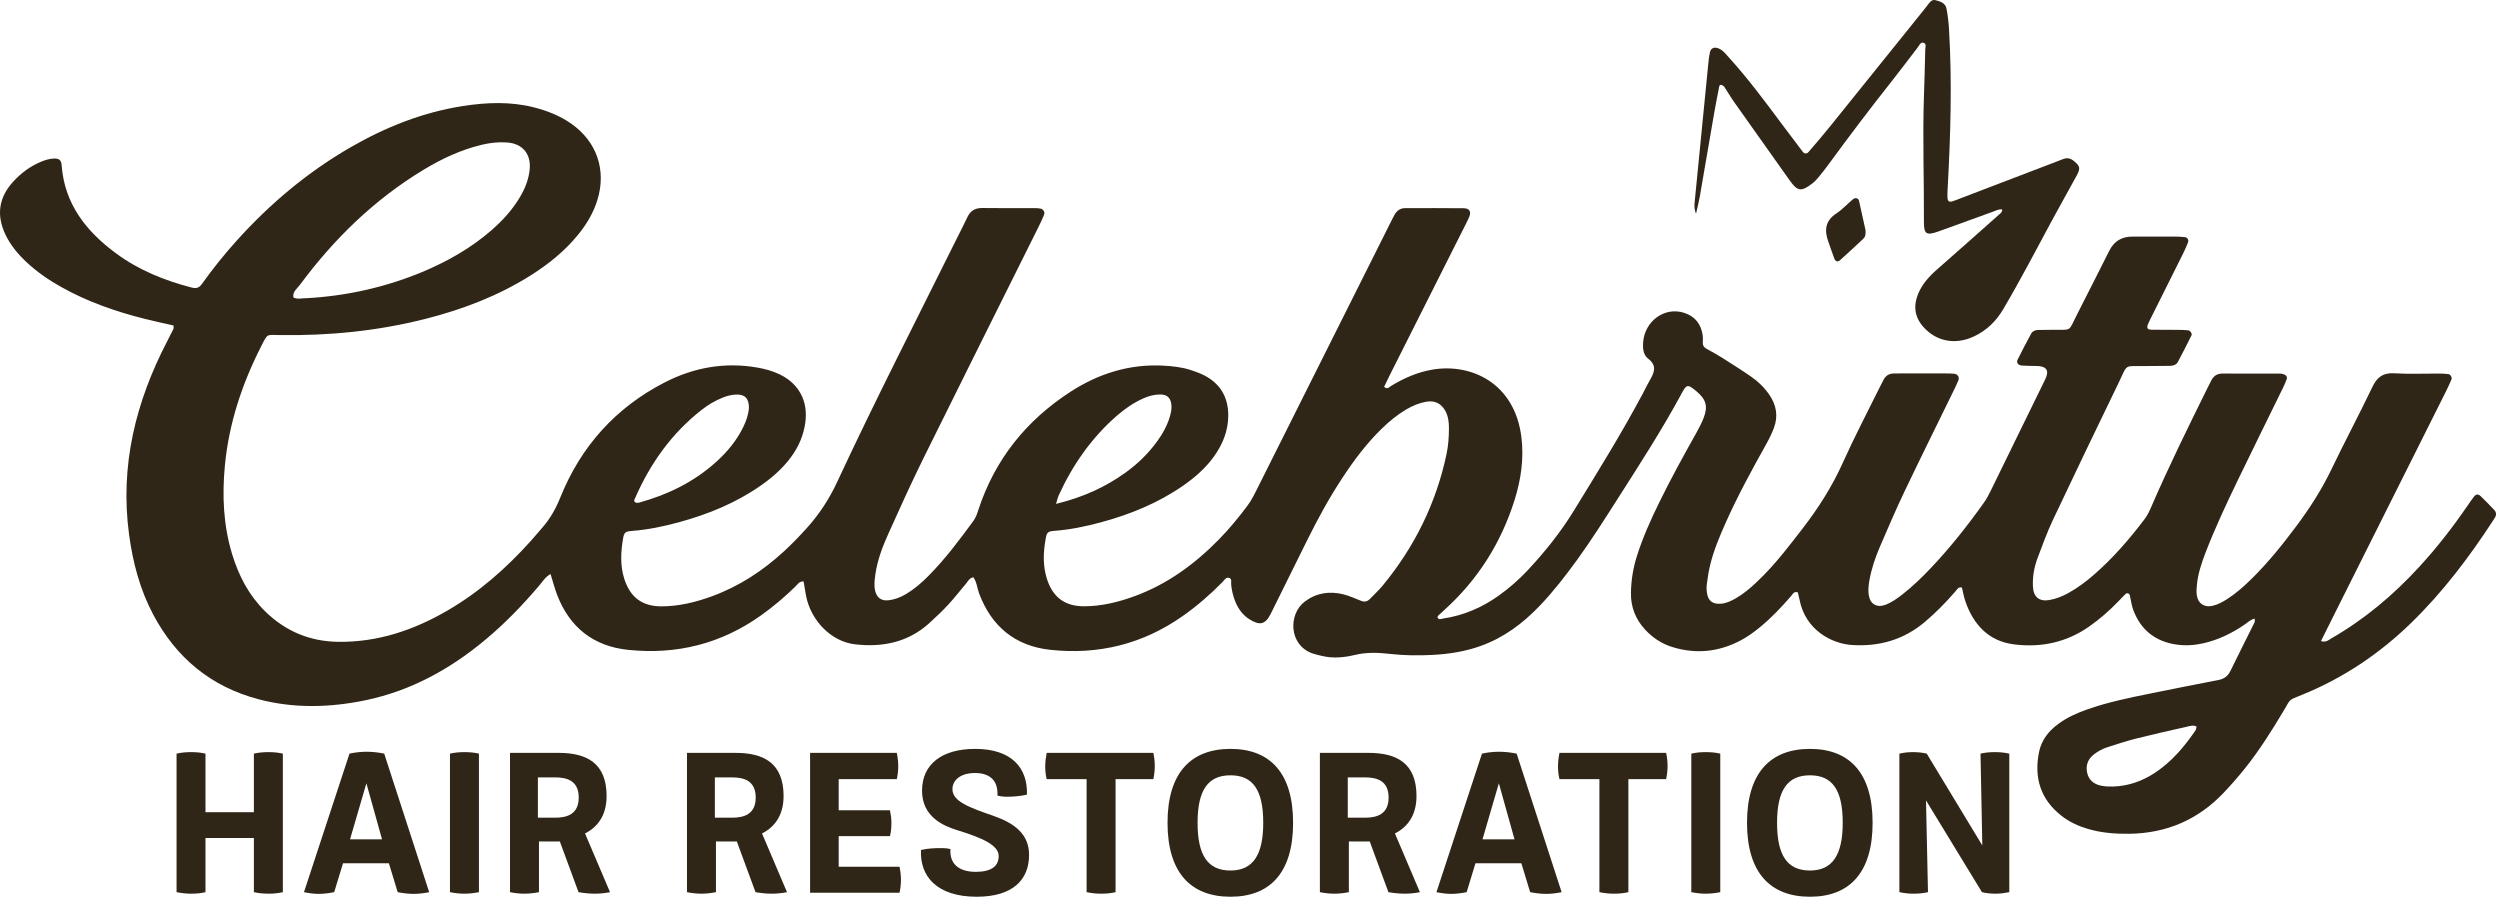 <svg width="92" height="33" viewBox="0 0 92 33" fill="none" xmlns="http://www.w3.org/2000/svg">
<g clip-path="url(#clip0_188_1243)">
<path d="M85.412 23.593C85.606 23.65 85.692 23.551 85.786 23.497C87.008 22.797 88.072 21.901 89.022 20.867C89.677 20.157 90.267 19.395 90.812 18.599C90.888 18.489 90.961 18.379 91.043 18.275C91.12 18.178 91.201 18.173 91.296 18.265C91.463 18.427 91.625 18.594 91.785 18.763C91.862 18.844 91.875 18.938 91.82 19.038C91.795 19.081 91.768 19.123 91.74 19.164C90.858 20.518 89.887 21.8 88.724 22.93C87.553 24.066 86.225 24.957 84.713 25.57C84.192 25.781 84.312 25.7 84.032 26.167C83.595 26.895 83.146 27.614 82.615 28.276C82.366 28.587 82.102 28.888 81.828 29.177C80.887 30.166 79.731 30.663 78.365 30.683C77.846 30.69 77.336 30.651 76.838 30.505C76.484 30.401 76.153 30.249 75.862 30.021C75.086 29.413 74.845 28.612 75.038 27.668C75.129 27.225 75.4 26.889 75.762 26.628C76.073 26.402 76.42 26.245 76.782 26.117C77.551 25.842 78.347 25.68 79.144 25.519C79.974 25.352 80.803 25.183 81.635 25.025C81.85 24.983 81.987 24.881 82.084 24.682C82.374 24.083 82.676 23.492 82.971 22.896C82.985 22.87 82.972 22.833 82.972 22.765C82.819 22.798 82.718 22.907 82.605 22.982C82.134 23.304 81.631 23.551 81.072 23.675C80.745 23.749 80.41 23.767 80.081 23.718C79.309 23.603 78.775 23.176 78.502 22.44C78.439 22.271 78.419 22.086 78.378 21.908C78.363 21.841 78.275 21.806 78.227 21.853C78.131 21.945 78.04 22.042 77.948 22.138C77.624 22.474 77.276 22.779 76.893 23.048C76.05 23.645 75.099 23.841 74.098 23.711C73.188 23.591 72.63 22.995 72.332 22.147C72.271 21.976 72.241 21.795 72.198 21.621C72.065 21.587 72.02 21.694 71.96 21.763C71.611 22.165 71.242 22.544 70.833 22.889C70.054 23.544 69.158 23.801 68.151 23.736C67.404 23.687 66.439 23.183 66.224 22.073C66.205 21.977 66.178 21.882 66.16 21.798C66.005 21.753 65.968 21.872 65.91 21.938C65.561 22.339 65.197 22.727 64.784 23.066C64.553 23.257 64.311 23.434 64.047 23.572C63.244 23.994 62.405 24.079 61.539 23.81C61.153 23.691 60.819 23.471 60.542 23.171C60.186 22.788 60.009 22.334 60.019 21.811C60.026 21.359 60.096 20.919 60.231 20.486C60.444 19.802 60.737 19.151 61.051 18.508C61.481 17.627 61.956 16.768 62.434 15.913C62.531 15.739 62.624 15.561 62.695 15.376C62.858 14.952 62.785 14.701 62.436 14.405C62.423 14.394 62.412 14.382 62.398 14.373C62.104 14.136 62.068 14.141 61.887 14.474C61.16 15.822 60.328 17.104 59.506 18.393C59.032 19.136 58.561 19.878 58.045 20.592C57.616 21.184 57.168 21.763 56.662 22.293C56.045 22.937 55.348 23.462 54.5 23.767C53.916 23.978 53.311 24.072 52.695 24.102C52.181 24.128 51.666 24.122 51.153 24.064C50.724 24.016 50.301 23.996 49.869 24.1C49.467 24.197 49.049 24.238 48.634 24.135C48.522 24.108 48.407 24.083 48.299 24.046C47.423 23.737 47.405 22.6 48.015 22.139C48.443 21.816 48.925 21.745 49.433 21.87C49.657 21.926 49.87 22.026 50.086 22.11C50.208 22.158 50.313 22.142 50.405 22.048C50.567 21.881 50.74 21.724 50.887 21.544C52.059 20.121 52.853 18.512 53.234 16.703C53.299 16.392 53.32 16.077 53.321 15.761C53.321 15.545 53.299 15.329 53.194 15.132C53.044 14.85 52.807 14.73 52.492 14.783C52.227 14.828 51.983 14.931 51.751 15.067C51.421 15.262 51.125 15.505 50.851 15.772C50.301 16.308 49.84 16.918 49.419 17.557C48.932 18.292 48.509 19.065 48.117 19.855C47.666 20.763 47.219 21.673 46.767 22.58C46.567 22.98 46.365 23.032 45.983 22.792C45.733 22.636 45.571 22.409 45.46 22.141C45.378 21.94 45.329 21.731 45.307 21.514C45.298 21.426 45.348 21.292 45.219 21.262C45.112 21.239 45.053 21.352 44.986 21.42C44.531 21.884 44.042 22.308 43.51 22.68C42.045 23.708 40.412 24.105 38.647 23.913C37.359 23.773 36.486 23.055 36.03 21.834C35.956 21.637 35.948 21.414 35.817 21.242C35.671 21.274 35.623 21.391 35.55 21.477C35.334 21.73 35.133 21.994 34.908 22.238C34.682 22.482 34.441 22.711 34.195 22.934C33.411 23.642 32.47 23.828 31.456 23.71C30.593 23.609 29.841 22.841 29.663 21.927C29.629 21.75 29.602 21.571 29.572 21.396C29.412 21.389 29.352 21.504 29.273 21.582C28.88 21.965 28.463 22.32 28.015 22.639C26.545 23.692 24.899 24.101 23.115 23.915C21.847 23.783 20.967 23.096 20.505 21.898C20.412 21.655 20.347 21.402 20.26 21.125C20.067 21.232 19.974 21.394 19.859 21.529C19.247 22.254 18.59 22.935 17.861 23.543C16.565 24.624 15.124 25.419 13.461 25.767C12.144 26.041 10.827 26.079 9.513 25.732C7.757 25.268 6.481 24.205 5.635 22.611C5.148 21.689 4.888 20.697 4.749 19.667C4.409 17.131 4.994 14.782 6.159 12.546C6.235 12.4 6.311 12.252 6.383 12.102C6.396 12.076 6.385 12.038 6.385 11.977C6.038 11.898 5.684 11.824 5.333 11.735C4.25 11.464 3.202 11.099 2.226 10.547C1.776 10.293 1.354 10.001 0.976 9.647C0.658 9.35 0.383 9.019 0.195 8.622C-0.139 7.911 -0.044 7.264 0.484 6.687C0.779 6.364 1.123 6.108 1.532 5.943C1.671 5.886 1.813 5.845 1.964 5.835C2.161 5.823 2.255 5.884 2.268 6.074C2.371 7.503 3.167 8.506 4.262 9.317C5.1 9.939 6.051 10.322 7.058 10.583C7.236 10.629 7.337 10.583 7.435 10.443C7.83 9.887 8.258 9.358 8.715 8.85C9.936 7.495 11.317 6.334 12.9 5.421C14.191 4.677 15.557 4.131 17.036 3.902C17.912 3.766 18.787 3.731 19.657 3.953C20.144 4.078 20.605 4.26 21.018 4.549C21.961 5.207 22.323 6.257 21.985 7.356C21.837 7.84 21.579 8.266 21.26 8.654C20.77 9.251 20.175 9.728 19.525 10.137C18.333 10.888 17.034 11.384 15.675 11.73C13.911 12.18 12.114 12.358 10.296 12.331C9.805 12.324 9.856 12.262 9.617 12.732C8.908 14.122 8.422 15.583 8.275 17.142C8.171 18.241 8.219 19.334 8.545 20.401C8.786 21.193 9.16 21.908 9.754 22.494C10.499 23.226 11.395 23.604 12.44 23.619C13.894 23.639 15.217 23.194 16.46 22.472C17.635 21.791 18.64 20.902 19.545 19.894C19.689 19.733 19.827 19.567 19.969 19.404C20.254 19.075 20.457 18.711 20.622 18.301C21.378 16.426 22.655 15.002 24.455 14.076C25.532 13.521 26.678 13.315 27.885 13.529C28.165 13.579 28.436 13.653 28.692 13.777C29.395 14.115 29.739 14.752 29.638 15.533C29.575 16.021 29.383 16.459 29.087 16.852C28.794 17.241 28.435 17.559 28.039 17.839C27.106 18.5 26.065 18.926 24.968 19.223C24.407 19.375 23.839 19.494 23.256 19.538C23.009 19.557 22.966 19.596 22.927 19.828C22.844 20.323 22.819 20.82 22.976 21.308C23.195 21.987 23.64 22.316 24.347 22.314C24.986 22.311 25.596 22.163 26.193 21.945C27.191 21.582 28.063 21.012 28.841 20.297C29.134 20.029 29.412 19.74 29.68 19.444C30.139 18.938 30.508 18.378 30.801 17.75C32.197 14.751 33.706 11.808 35.176 8.845C35.316 8.563 35.464 8.284 35.597 7.997C35.709 7.758 35.88 7.652 36.147 7.655C36.794 7.665 37.443 7.658 38.09 7.659C38.156 7.659 38.223 7.664 38.288 7.676C38.39 7.693 38.462 7.806 38.423 7.902C38.354 8.071 38.275 8.235 38.194 8.398C36.794 11.21 35.388 14.019 33.997 16.835C33.541 17.759 33.116 18.698 32.693 19.637C32.474 20.122 32.285 20.62 32.211 21.154C32.184 21.352 32.16 21.55 32.207 21.748C32.267 21.993 32.429 22.115 32.68 22.091C32.915 22.069 33.131 21.985 33.334 21.866C33.637 21.687 33.901 21.46 34.148 21.212C34.773 20.586 35.3 19.881 35.821 19.169C35.912 19.045 35.958 18.905 36.004 18.762C36.614 16.903 37.77 15.466 39.402 14.412C40.431 13.748 41.559 13.392 42.797 13.455C43.145 13.473 43.492 13.51 43.827 13.619C43.999 13.676 44.173 13.739 44.334 13.823C44.917 14.131 45.199 14.629 45.2 15.283C45.2 15.854 44.995 16.355 44.666 16.81C44.359 17.233 43.972 17.571 43.547 17.867C42.622 18.51 41.597 18.929 40.516 19.221C39.955 19.372 39.387 19.491 38.804 19.535C38.559 19.554 38.523 19.587 38.48 19.83C38.39 20.326 38.372 20.822 38.529 21.31C38.746 21.984 39.194 22.315 39.903 22.311C40.542 22.309 41.153 22.159 41.749 21.941C42.959 21.499 43.97 20.757 44.864 19.844C45.237 19.463 45.573 19.052 45.894 18.627C46.065 18.4 46.186 18.143 46.312 17.891C47.905 14.712 49.498 11.531 51.09 8.352C51.164 8.203 51.236 8.054 51.317 7.907C51.402 7.751 51.533 7.658 51.718 7.659C52.433 7.659 53.146 7.655 53.861 7.663C54.083 7.665 54.152 7.789 54.061 7.998C53.995 8.151 53.915 8.298 53.841 8.446C52.944 10.227 52.048 12.008 51.151 13.79C51.077 13.937 51.007 14.088 50.936 14.233C51.054 14.351 51.13 14.238 51.201 14.196C51.675 13.912 52.169 13.693 52.721 13.6C54.142 13.364 55.739 14.094 55.987 16.084C56.085 16.873 55.973 17.644 55.737 18.398C55.238 19.988 54.376 21.348 53.136 22.462C53.062 22.528 52.989 22.595 52.918 22.664C52.908 22.674 52.908 22.694 52.9 22.717C52.941 22.827 53.035 22.773 53.103 22.763C53.856 22.651 54.537 22.36 55.154 21.918C55.535 21.646 55.886 21.34 56.206 21C56.843 20.32 57.423 19.598 57.914 18.8C58.783 17.383 59.661 15.972 60.444 14.505C60.537 14.329 60.622 14.148 60.723 13.975C60.884 13.697 60.978 13.448 60.652 13.199C60.473 13.062 60.45 12.83 60.466 12.603C60.524 11.815 61.255 11.282 61.971 11.51C62.377 11.64 62.6 11.925 62.66 12.342C62.672 12.423 62.667 12.507 62.662 12.59C62.655 12.703 62.699 12.779 62.797 12.833C62.986 12.938 63.176 13.041 63.358 13.155C63.722 13.386 64.088 13.616 64.443 13.862C64.705 14.041 64.93 14.264 65.11 14.526C65.374 14.908 65.444 15.32 65.276 15.758C65.199 15.959 65.104 16.154 64.998 16.342C64.472 17.285 63.954 18.233 63.512 19.221C63.282 19.737 63.061 20.258 62.93 20.809C62.876 21.035 62.84 21.266 62.811 21.497C62.797 21.61 62.8 21.73 62.82 21.843C62.868 22.119 63.03 22.235 63.316 22.218C63.521 22.205 63.699 22.12 63.874 22.02C64.15 21.863 64.391 21.66 64.622 21.443C64.987 21.102 65.32 20.731 65.634 20.343C65.875 20.047 66.108 19.744 66.342 19.441C66.921 18.69 67.427 17.896 67.818 17.023C68.24 16.084 68.72 15.171 69.176 14.247C69.22 14.157 69.27 14.071 69.313 13.981C69.396 13.813 69.533 13.741 69.716 13.743C69.799 13.743 69.883 13.742 69.965 13.742C70.497 13.742 71.028 13.742 71.56 13.742C71.676 13.742 71.793 13.742 71.909 13.753C72.045 13.766 72.118 13.877 72.068 13.998C72.012 14.136 71.945 14.27 71.88 14.405C71.282 15.629 70.677 16.849 70.089 18.079C69.768 18.754 69.472 19.441 69.177 20.128C69.007 20.526 68.868 20.935 68.793 21.364C68.762 21.545 68.742 21.728 68.772 21.909C68.829 22.243 69.079 22.377 69.4 22.251C69.618 22.165 69.808 22.03 69.993 21.887C70.375 21.591 70.721 21.256 71.053 20.906C71.763 20.157 72.402 19.349 73 18.509C73.096 18.374 73.177 18.227 73.249 18.079C73.922 16.707 74.593 15.333 75.264 13.96C75.424 13.634 75.314 13.47 74.937 13.468C74.755 13.467 74.572 13.464 74.39 13.451C74.273 13.443 74.197 13.34 74.243 13.245C74.406 12.918 74.573 12.594 74.749 12.274C74.798 12.187 74.897 12.144 75.004 12.143C75.171 12.142 75.336 12.141 75.503 12.137C76.276 12.123 76.092 12.24 76.434 11.575C76.836 10.792 77.228 10.003 77.627 9.218C77.799 8.878 78.079 8.708 78.465 8.707C78.997 8.706 79.528 8.706 80.06 8.707C80.176 8.707 80.292 8.714 80.407 8.727C80.495 8.737 80.552 8.828 80.522 8.912C80.469 9.051 80.409 9.188 80.343 9.321C79.966 10.08 79.586 10.837 79.207 11.595C79.155 11.7 79.1 11.802 79.055 11.909C78.984 12.07 79.017 12.13 79.183 12.134C79.515 12.139 79.847 12.136 80.179 12.139C80.295 12.139 80.412 12.144 80.526 12.156C80.603 12.164 80.678 12.278 80.646 12.344C80.484 12.672 80.318 12.997 80.146 13.319C80.086 13.431 79.968 13.463 79.847 13.464C79.548 13.468 79.25 13.467 78.951 13.471C78.14 13.483 78.318 13.36 77.96 14.099C77.147 15.774 76.342 17.451 75.547 19.134C75.334 19.584 75.165 20.055 74.988 20.521C74.857 20.865 74.793 21.226 74.813 21.597C74.833 21.968 75.043 22.142 75.405 22.083C75.651 22.043 75.883 21.951 76.104 21.83C76.456 21.637 76.774 21.398 77.074 21.135C77.765 20.53 78.363 19.84 78.916 19.11C79.016 18.98 79.09 18.827 79.156 18.676C79.804 17.18 80.522 15.72 81.245 14.259C81.288 14.169 81.334 14.082 81.38 13.993C81.465 13.831 81.596 13.747 81.781 13.747C82.495 13.747 83.209 13.747 83.924 13.749C83.971 13.749 84.022 13.764 84.066 13.782C84.131 13.811 84.178 13.873 84.155 13.94C84.114 14.065 84.056 14.186 83.998 14.304C83.451 15.424 82.897 16.541 82.355 17.663C81.929 18.546 81.511 19.434 81.159 20.35C81.017 20.724 80.889 21.102 80.848 21.503C80.833 21.634 80.824 21.77 80.842 21.9C80.886 22.209 81.112 22.362 81.415 22.295C81.611 22.251 81.787 22.157 81.956 22.048C82.279 21.841 82.566 21.589 82.839 21.32C83.458 20.714 83.999 20.041 84.516 19.347C85.004 18.693 85.442 18.012 85.796 17.273C86.284 16.253 86.819 15.257 87.305 14.238C87.48 13.871 87.701 13.713 88.114 13.737C88.659 13.771 89.208 13.745 89.756 13.747C89.872 13.747 89.989 13.754 90.103 13.767C90.176 13.775 90.244 13.894 90.215 13.961C90.151 14.114 90.08 14.264 90.007 14.413C88.69 17.043 87.373 19.673 86.055 22.303C85.848 22.718 85.641 23.134 85.417 23.581L85.412 23.593ZM11.27 10.974C12.764 10.893 14.219 10.564 15.579 9.992C16.485 9.609 17.333 9.129 18.078 8.48C18.494 8.119 18.862 7.718 19.142 7.239C19.329 6.921 19.463 6.583 19.494 6.213C19.54 5.658 19.224 5.286 18.669 5.244C18.353 5.219 18.041 5.253 17.732 5.327C16.966 5.51 16.264 5.839 15.594 6.243C13.78 7.338 12.291 8.789 11.035 10.485C10.933 10.622 10.758 10.734 10.798 10.948C10.958 11.027 11.124 10.967 11.267 10.973L11.27 10.974ZM27.561 15.015C27.564 14.656 27.405 14.502 27.073 14.52C26.905 14.53 26.747 14.571 26.591 14.634C26.311 14.746 26.055 14.899 25.818 15.085C24.721 15.944 23.938 17.043 23.38 18.312C23.357 18.366 23.304 18.437 23.377 18.486C23.411 18.51 23.474 18.509 23.517 18.497C24.572 18.206 25.536 17.739 26.355 16.998C26.765 16.628 27.114 16.207 27.356 15.706C27.466 15.48 27.543 15.244 27.562 15.015H27.561ZM38.863 18.543C39.847 18.302 40.672 17.93 41.421 17.391C41.868 17.068 42.261 16.687 42.585 16.239C42.791 15.955 42.959 15.651 43.057 15.31C43.098 15.165 43.126 15.02 43.104 14.868C43.07 14.63 42.941 14.519 42.7 14.517C42.48 14.516 42.272 14.572 42.074 14.661C41.722 14.817 41.408 15.034 41.117 15.284C40.173 16.104 39.473 17.105 38.957 18.238C38.924 18.31 38.91 18.39 38.863 18.542V18.543ZM80.836 26.739C80.715 26.676 80.6 26.715 80.49 26.74C79.862 26.883 79.233 27.023 78.608 27.18C78.256 27.269 77.911 27.383 77.565 27.493C77.375 27.554 77.2 27.647 77.043 27.773C76.828 27.945 76.75 28.172 76.807 28.436C76.866 28.708 77.057 28.86 77.32 28.913C77.463 28.942 77.615 28.948 77.763 28.944C78.34 28.927 78.862 28.736 79.338 28.414C79.936 28.008 80.395 27.467 80.796 26.875C80.82 26.837 80.822 26.784 80.833 26.738L80.836 26.739Z" fill="#302617"/>
<path d="M73.679 7.707C73.545 7.691 73.428 7.759 73.309 7.802C72.653 8.036 72 8.28 71.344 8.514C70.89 8.676 70.799 8.622 70.8 8.158C70.808 6.629 70.749 5.101 70.8 3.571C70.819 2.989 70.837 2.408 70.849 1.827C70.851 1.738 70.907 1.603 70.779 1.572C70.671 1.546 70.626 1.676 70.568 1.751C70.253 2.158 69.946 2.573 69.626 2.976C68.821 3.991 68.04 5.025 67.276 6.07C67.159 6.231 67.034 6.387 66.906 6.54C66.843 6.616 66.774 6.69 66.696 6.749C66.284 7.064 66.152 7.049 65.855 6.631C65.17 5.671 64.489 4.708 63.808 3.744C63.684 3.568 63.578 3.378 63.457 3.2C63.433 3.164 63.385 3.134 63.342 3.125C63.273 3.111 63.268 3.18 63.26 3.223C63.199 3.533 63.137 3.843 63.083 4.154C62.904 5.186 62.73 6.218 62.55 7.25C62.519 7.427 62.473 7.601 62.414 7.865C62.33 7.648 62.357 7.51 62.369 7.377C62.439 6.633 62.516 5.889 62.589 5.144C62.68 4.218 62.771 3.292 62.863 2.366C62.878 2.217 62.893 2.068 62.926 1.922C62.96 1.769 63.083 1.721 63.233 1.778C63.397 1.84 63.496 1.974 63.607 2.096C64.324 2.884 64.957 3.738 65.591 4.591C65.84 4.924 66.089 5.255 66.341 5.585C66.402 5.664 66.488 5.669 66.553 5.594C66.813 5.292 67.073 4.991 67.323 4.681C68.482 3.246 69.636 1.809 70.792 0.372C70.844 0.307 70.892 0.239 70.945 0.175C71.018 0.087 71.086 -0.028 71.223 0.006C71.402 0.05 71.592 0.108 71.632 0.321C71.678 0.564 71.708 0.813 71.723 1.061C71.84 3.006 71.782 4.949 71.676 6.891C71.64 7.55 71.657 7.486 72.2 7.278C73.301 6.858 74.401 6.437 75.502 6.016C75.641 5.963 75.782 5.912 75.92 5.855C76.076 5.792 76.207 5.828 76.333 5.936C76.541 6.112 76.567 6.19 76.429 6.448C76.129 7.004 75.815 7.55 75.516 8.106C74.925 9.202 74.351 10.308 73.717 11.381C73.453 11.828 73.104 12.163 72.641 12.381C71.957 12.702 71.259 12.569 70.779 12.03C70.458 11.67 70.407 11.259 70.583 10.825C70.73 10.464 70.981 10.18 71.274 9.924C72.049 9.246 72.817 8.559 73.587 7.877C73.634 7.835 73.691 7.796 73.679 7.707Z" fill="#302617"/>
<path d="M68.651 8.474C68.662 8.644 68.639 8.723 68.575 8.781C68.286 9.051 67.998 9.321 67.703 9.585C67.635 9.648 67.541 9.619 67.506 9.524C67.429 9.324 67.365 9.12 67.291 8.918C67.132 8.494 67.155 8.131 67.579 7.853C67.798 7.71 67.978 7.509 68.18 7.339C68.278 7.258 68.387 7.285 68.413 7.395C68.501 7.781 68.584 8.167 68.652 8.474H68.651Z" fill="#302617"/>
<path d="M9.88 27.678C10.065 27.678 10.23 27.692 10.409 27.734V32.832C10.244 32.867 10.078 32.888 9.906 32.888C9.721 32.888 9.529 32.874 9.343 32.832V30.839H7.562V32.832C7.39 32.874 7.205 32.888 7.026 32.888C6.854 32.888 6.675 32.867 6.497 32.832V27.734C6.675 27.692 6.854 27.678 7.033 27.678C7.218 27.678 7.39 27.692 7.562 27.734V29.888H9.343V27.734C9.522 27.692 9.701 27.678 9.88 27.678Z" fill="#302617"/>
<path d="M14.139 27.734L15.794 32.832C15.622 32.867 15.423 32.895 15.224 32.895C15.019 32.895 14.814 32.867 14.635 32.832L14.311 31.769H12.623L12.298 32.832C12.12 32.867 11.921 32.895 11.729 32.895C11.55 32.895 11.358 32.867 11.186 32.832L12.861 27.734C13.04 27.692 13.271 27.664 13.49 27.664C13.715 27.664 13.947 27.692 14.139 27.734ZM14.059 30.888L13.483 28.825L12.881 30.888H14.059Z" fill="#302617"/>
<path d="M16.559 32.832V27.734C16.738 27.692 16.91 27.678 17.095 27.678C17.274 27.678 17.453 27.692 17.625 27.734V32.832C17.446 32.867 17.267 32.888 17.082 32.888C16.91 32.888 16.738 32.867 16.559 32.832Z" fill="#302617"/>
<path d="M21.529 30.671L22.449 32.832C22.264 32.867 22.085 32.888 21.893 32.888C21.694 32.888 21.496 32.867 21.29 32.832L20.602 30.965H19.834V32.832C19.655 32.867 19.476 32.888 19.298 32.888C19.119 32.888 18.947 32.867 18.768 32.832V27.706H20.562C21.575 27.706 22.323 28.07 22.323 29.294C22.323 29.923 22.065 30.398 21.529 30.671ZM19.794 30.091H20.423C20.847 30.091 21.297 29.979 21.297 29.349C21.297 28.713 20.84 28.608 20.423 28.608H19.794V30.091Z" fill="#302617"/>
<path d="M28.042 30.671L28.962 32.832C28.777 32.867 28.598 32.888 28.406 32.888C28.207 32.888 28.009 32.867 27.803 32.832L27.115 30.965H26.347V32.832C26.168 32.867 25.99 32.888 25.811 32.888C25.632 32.888 25.46 32.867 25.281 32.832V27.706H27.075C28.088 27.706 28.836 28.07 28.836 29.294C28.836 29.923 28.578 30.398 28.042 30.671ZM26.307 30.091H26.936C27.36 30.091 27.81 29.979 27.81 29.349C27.81 28.713 27.353 28.608 26.936 28.608H26.307V30.091Z" fill="#302617"/>
<path d="M33.102 31.895C33.135 32.056 33.155 32.21 33.155 32.371C33.155 32.532 33.141 32.692 33.102 32.853H29.811V27.706H33.002C33.035 27.867 33.055 28.021 33.055 28.182C33.055 28.343 33.042 28.503 33.002 28.671H30.864V29.818H32.751C32.784 29.979 32.804 30.126 32.804 30.28C32.804 30.448 32.791 30.608 32.751 30.769H30.864V31.895H33.102Z" fill="#302617"/>
<path d="M35.944 33C34.474 33 33.845 32.245 33.892 31.28C34.156 31.217 34.395 31.21 34.679 31.21C34.779 31.21 34.898 31.224 34.977 31.245C34.938 31.776 35.269 32.084 35.911 32.084C36.46 32.084 36.752 31.888 36.752 31.503C36.752 31.091 36.116 30.825 35.209 30.545C34.746 30.398 33.931 30.077 33.931 29.098C33.931 28.125 34.66 27.559 35.884 27.559C37.228 27.559 37.824 28.258 37.791 29.244C37.539 29.3 37.281 29.321 37.016 29.321C36.93 29.321 36.778 29.3 36.705 29.279C36.738 28.72 36.42 28.447 35.878 28.447C35.361 28.447 35.05 28.699 35.05 29.042C35.05 29.489 35.659 29.713 36.573 30.028C37.341 30.3 37.87 30.699 37.87 31.461C37.87 32.377 37.268 33 35.944 33Z" fill="#302617"/>
<path d="M42.496 28.182C42.496 28.349 42.477 28.51 42.444 28.671H41.053V32.832C40.875 32.874 40.689 32.888 40.517 32.888C40.332 32.888 40.166 32.867 39.987 32.832V28.671H38.518C38.478 28.51 38.465 28.363 38.465 28.203C38.465 28.035 38.485 27.874 38.518 27.706H42.444C42.477 27.867 42.496 28.021 42.496 28.182Z" fill="#302617"/>
<path d="M45.282 33C43.826 33 42.965 32.119 42.965 30.279C42.965 28.44 43.826 27.559 45.282 27.559C46.732 27.559 47.586 28.44 47.586 30.279C47.586 32.119 46.732 33 45.282 33ZM45.282 32.035C46.11 32.035 46.487 31.461 46.487 30.279C46.487 29.077 46.11 28.531 45.282 28.531C44.448 28.531 44.071 29.084 44.071 30.279C44.071 31.482 44.448 32.035 45.282 32.035Z" fill="#302617"/>
<path d="M51.333 30.671L52.253 32.832C52.068 32.867 51.889 32.888 51.697 32.888C51.498 32.888 51.3 32.867 51.094 32.832L50.406 30.965H49.638V32.832C49.459 32.867 49.281 32.888 49.102 32.888C48.923 32.888 48.751 32.867 48.572 32.832V27.706H50.366C51.379 27.706 52.127 28.07 52.127 29.294C52.127 29.923 51.869 30.398 51.333 30.671ZM49.598 30.091H50.227C50.651 30.091 51.101 29.979 51.101 29.349C51.101 28.713 50.644 28.608 50.227 28.608H49.598V30.091Z" fill="#302617"/>
<path d="M55.813 27.734L57.468 32.832C57.296 32.867 57.098 32.895 56.899 32.895C56.694 32.895 56.489 32.867 56.31 32.832L55.986 31.769H54.297L53.973 32.832C53.794 32.867 53.596 32.895 53.404 32.895C53.225 32.895 53.033 32.867 52.861 32.832L54.536 27.734C54.715 27.692 54.946 27.664 55.165 27.664C55.39 27.664 55.621 27.692 55.813 27.734ZM55.734 30.888L55.158 28.825L54.556 30.888H55.734Z" fill="#302617"/>
<path d="M61.367 28.182C61.367 28.349 61.347 28.51 61.314 28.671H59.924V32.832C59.745 32.874 59.56 32.888 59.388 32.888C59.202 32.888 59.037 32.867 58.858 32.832V28.671H57.388C57.349 28.51 57.335 28.363 57.335 28.203C57.335 28.035 57.355 27.874 57.388 27.706H61.314C61.347 27.867 61.367 28.021 61.367 28.182Z" fill="#302617"/>
<path d="M62.24 32.832V27.734C62.419 27.692 62.591 27.678 62.776 27.678C62.956 27.678 63.134 27.692 63.306 27.734V32.832C63.127 32.867 62.949 32.888 62.764 32.888C62.591 32.888 62.419 32.867 62.24 32.832Z" fill="#302617"/>
<path d="M66.607 33C65.151 33 64.29 32.119 64.29 30.279C64.29 28.44 65.151 27.559 66.607 27.559C68.057 27.559 68.912 28.44 68.912 30.279C68.912 32.119 68.057 33 66.607 33ZM66.607 32.035C67.435 32.035 67.812 31.461 67.812 30.279C67.812 29.077 67.435 28.531 66.607 28.531C65.773 28.531 65.396 29.084 65.396 30.279C65.396 31.482 65.773 32.035 66.607 32.035Z" fill="#302617"/>
<path d="M72.883 27.734C73.062 27.692 73.228 27.678 73.413 27.678C73.585 27.678 73.764 27.692 73.942 27.734V32.832C73.764 32.867 73.598 32.888 73.439 32.888C73.281 32.888 73.115 32.874 72.936 32.832L70.877 29.455L70.95 32.832C70.772 32.874 70.593 32.888 70.407 32.888C70.242 32.888 70.07 32.867 69.897 32.832V27.734C70.077 27.692 70.235 27.678 70.401 27.678C70.566 27.678 70.725 27.692 70.904 27.734L72.949 31.112L72.883 27.734Z" fill="#302617"/>
</g>
<defs>
<clipPath id="clip0_188_1243">
<rect width="92" height="33" fill="white"/>
</clipPath>
</defs>
</svg>
